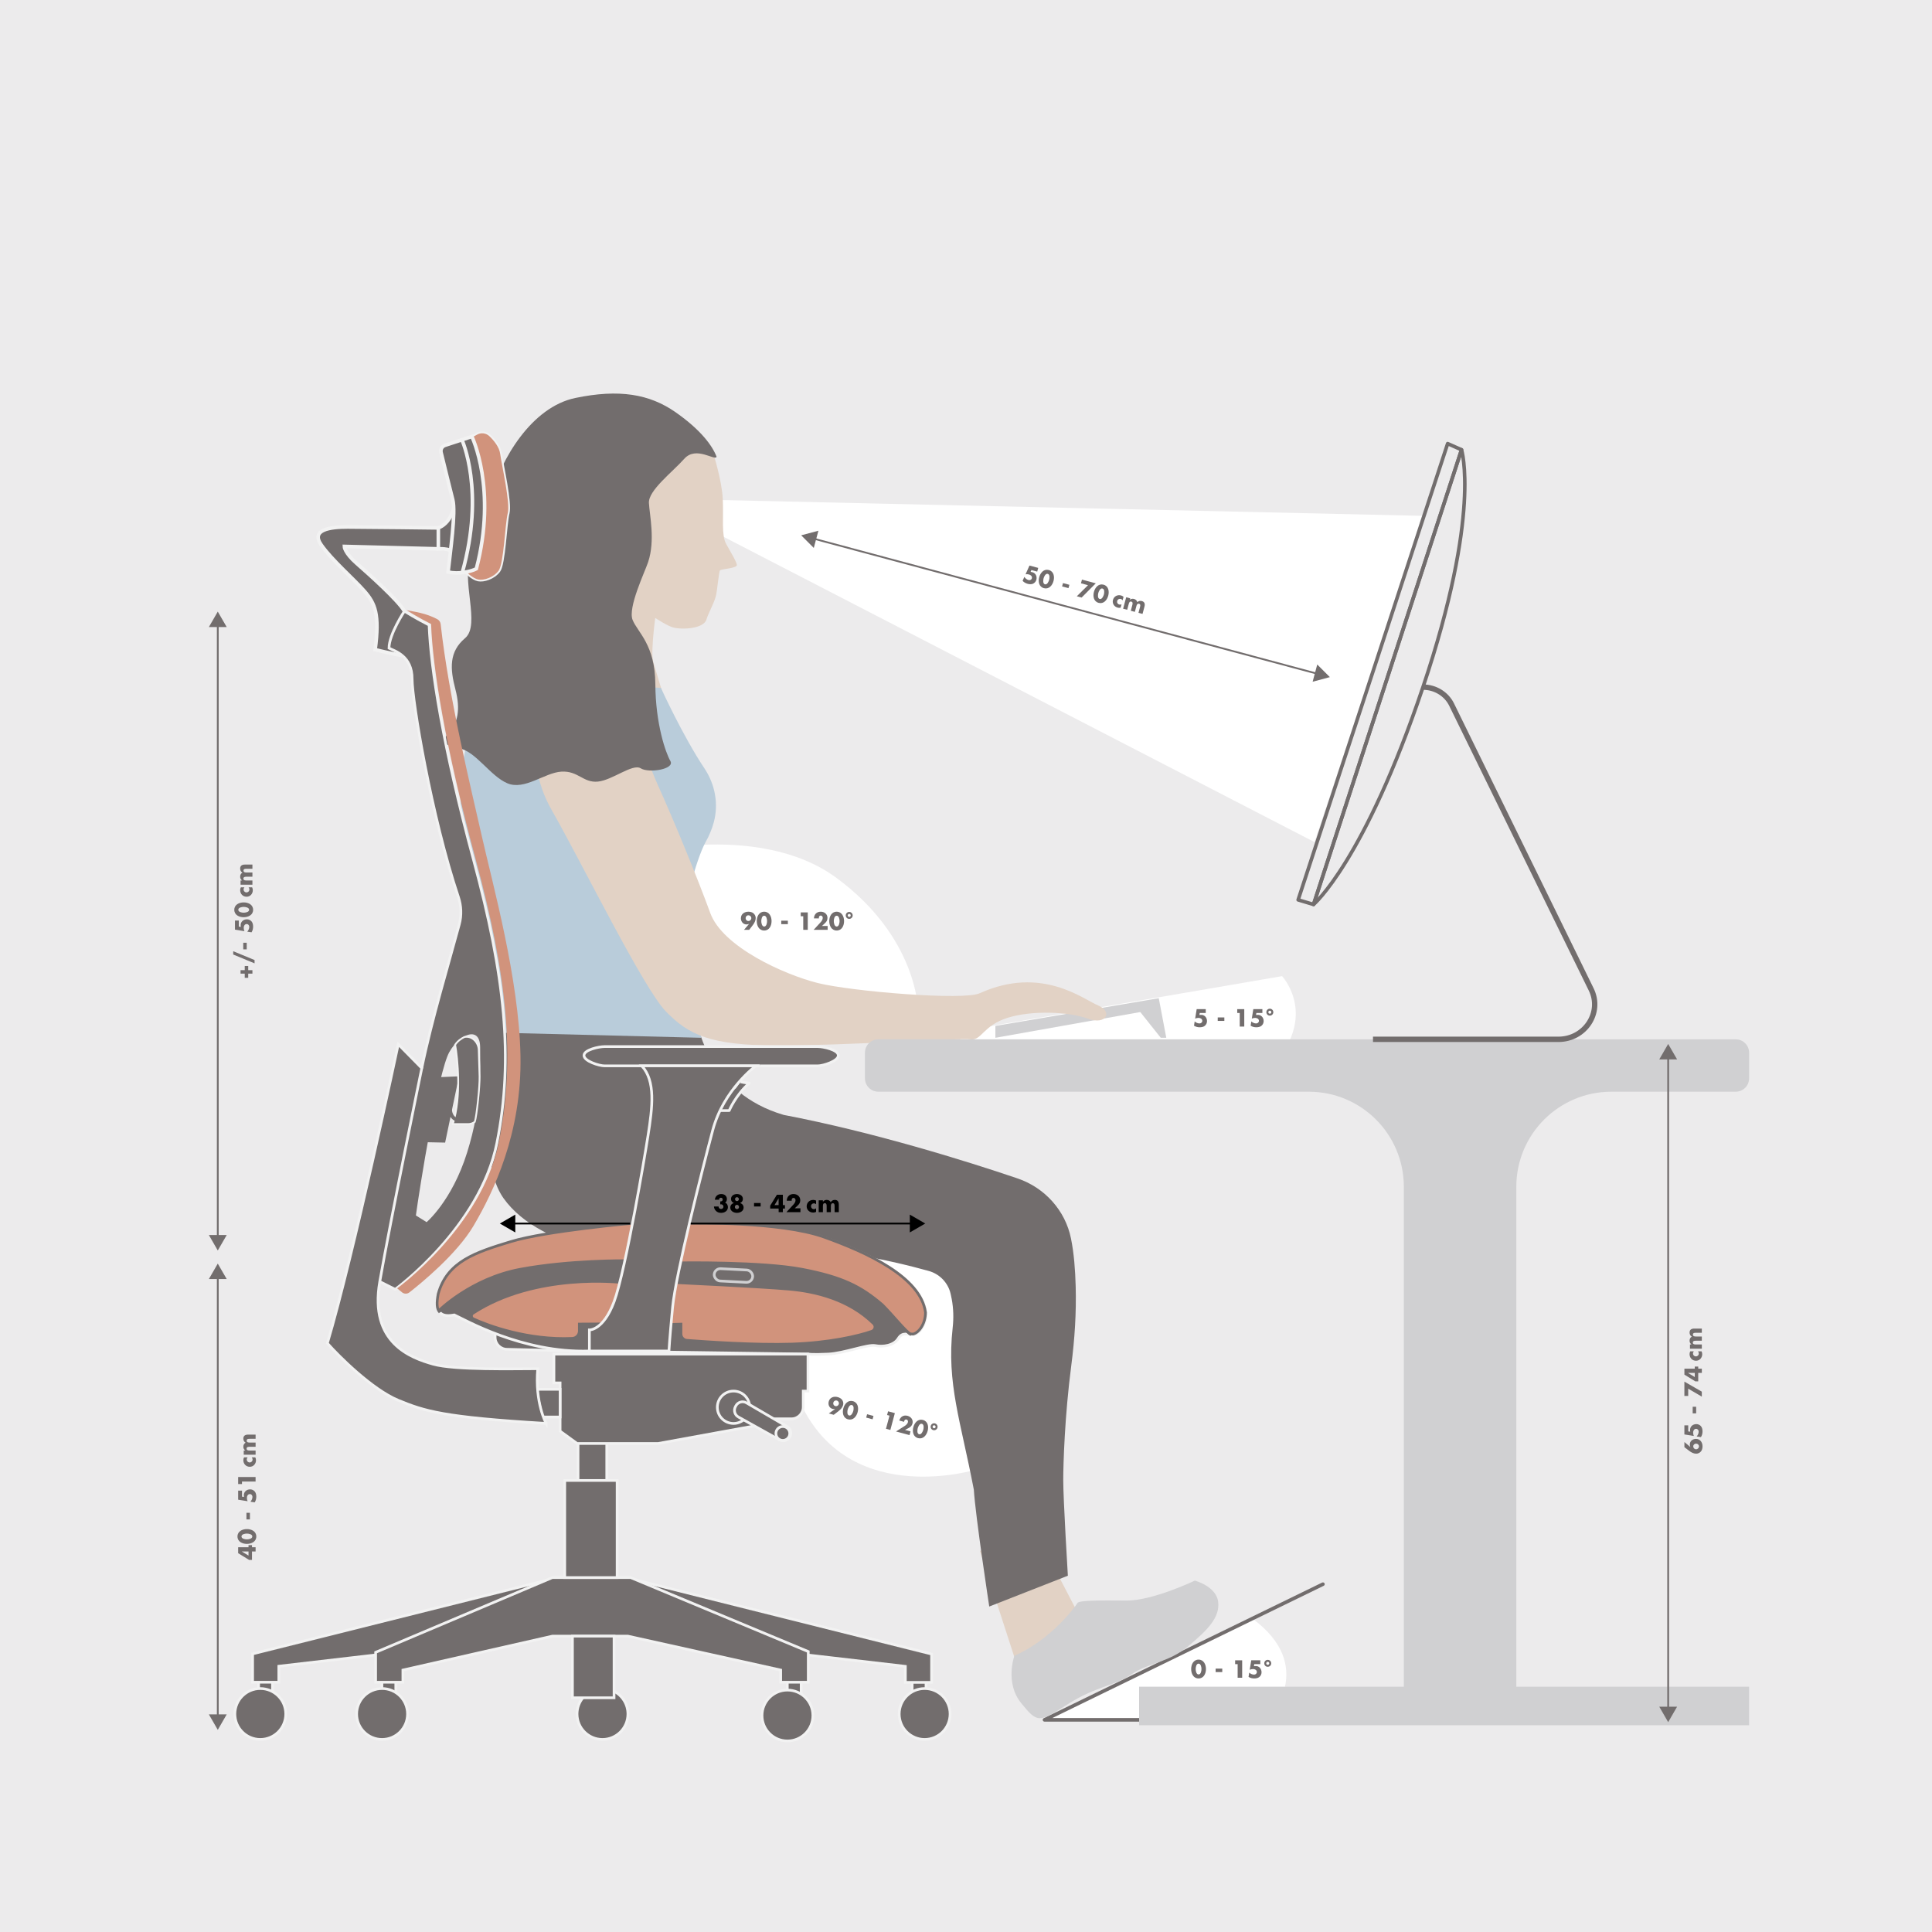 <?xml version="1.0" encoding="UTF-8"?>
<svg xmlns="http://www.w3.org/2000/svg" id="Calque_1" data-name="Calque 1" viewBox="0 0 1080 1080">
  <defs>
    <style>
      .cls-1 {
        fill: #fff;
      }

      .cls-2 {
        stroke-width: 3px;
      }

      .cls-2, .cls-3, .cls-4, .cls-5, .cls-6, .cls-7, .cls-8, .cls-9, .cls-10, .cls-11, .cls-12, .cls-13 {
        stroke-miterlimit: 10;
      }

      .cls-2, .cls-4, .cls-5, .cls-6, .cls-7, .cls-14, .cls-15, .cls-11 {
        fill: none;
      }

      .cls-2, .cls-5, .cls-6, .cls-14, .cls-8, .cls-15, .cls-9, .cls-11 {
        stroke: #726d6d;
      }

      .cls-3, .cls-16, .cls-17, .cls-10, .cls-12 {
        fill: #726d6d;
      }

      .cls-3, .cls-17, .cls-10, .cls-12, .cls-13 {
        stroke: #f2f2f2;
      }

      .cls-4 {
        stroke: #000;
      }

      .cls-5, .cls-14, .cls-15, .cls-10 {
        stroke-width: 2px;
      }

      .cls-6, .cls-7, .cls-8, .cls-17, .cls-9, .cls-12 {
        stroke-width: 1.5px;
      }

      .cls-18 {
        fill: #d0d0d2;
      }

      .cls-19, .cls-9, .cls-13 {
        fill: #d1937c;
      }

      .cls-7 {
        stroke: #d0d0d2;
      }

      .cls-14, .cls-17, .cls-15 {
        stroke-linejoin: round;
      }

      .cls-8, .cls-20 {
        fill: #ecebec;
      }

      .cls-15 {
        stroke-linecap: round;
      }

      .cls-21 {
        fill: #e2d2c5;
      }

      .cls-22 {
        fill: #b9ccda;
      }
    </style>
  </defs>
  <rect class="cls-20" x="-164.5" width="1507" height="1080"></rect>
  <g>
    <path class="cls-1" d="m699.73,904.53l-23.33,11.36-92.51,45.07h125.01s28.15-29.29-9.17-56.43Z"></path>
    <polyline class="cls-15" points="739.52 885.57 583.89 961.4 769.25 961.4"></polyline>
    <path class="cls-1" d="m546.09,821.38s-68.93,21.54-97.36-34.46c-29.07-29.29,11.48-117.47,11.48-117.47,0,0,72.1.25,79.42,14.49,7.32,14.24,6.46,137.45,6.46,137.45Z"></path>
    <path class="cls-1" d="m350.01,478.46l63.07,79.53,70.44,9.31,29.59-3.44s-.62-40-45.43-73.04c-44.8-33.03-117.67-12.36-117.67-12.36Z"></path>
    <polygon class="cls-1" points="397.89 296.66 734.78 470.71 795.96 288.38 398.75 279.43 397.89 296.66"></polygon>
    <path class="cls-1" d="m536.61,585.3v-8.76l180.08-30.87s17.23,18.45,0,43.26c-37.05-1.21-180.08-3.62-180.08-3.62Z"></path>
    <polygon class="cls-18" points="556.43 573.49 556.43 580.13 637.42 565.74 648.88 580.13 651.96 580.13 647.76 557.99 556.43 573.49"></polygon>
    <path class="cls-21" d="m367.04,339.83s-3.61,24.04-1.89,30.07,5.17,17.23,5.17,17.23v8.62l-36.84-10.34,21.84-62.04,15.24,7.03-3.52,9.43Z"></path>
    <path class="cls-21" d="m398.76,253.62s-14.42-10.37-27.98-6.13c-3.85,7.99-1.51,15.6-10.14,24.32,0,0-13.44,15.04-17.69,16.15-4.25,1.11-6.58,5.56-2.13,7.89,4.45,2.33,1.51,25.8,6.27,33.29,4.75,7.49,23.88,20.18,29.14,21.6,5.26,1.42,17.3.71,18.72-4.55.73-2.73,3.8-8.18,5.06-12.39.93-2.62,1.76-14.74,2.57-15.08,1.68-.7,9.43-1.16,9.33-2.88-.1-1.72-3.17-6.72-5.96-11.73-2.79-5.01-1.4-14.54-1.91-25.11-.52-10.57-5.27-25.39-5.27-25.39Z"></path>
    <path class="cls-21" d="m547.81,867.05l20.68,63.76,36.19-24.99s-19.68-37.89-20.68-39.63c-9.6-16.73-36.19.86-36.19.86Z"></path>
    <path class="cls-16" d="m286.52,563.85s-25.72,76.89-5,106.03c20.73,29.15,79.19,39.3,127.51,29.92,38.44-7.47,90.47,5.19,110.14,10.67,5.66,1.58,10.14,5.91,11.9,11.52.21.67.57,2.17.96,4.24.99,5.31,1.11,10.73.51,16.1-3.46,30.98,4.57,52.29,11.84,90.38.86,14.52,8.62,65.35,8.62,65.35l43.94-17.23s-2.58-42.49-2.58-53.42c0-9.11.83-36.04,4.5-64.17,1.91-14.68,2.86-29.47,2.45-44.26-.25-9.06-.92-18.25-2.63-26.69-3.18-15.68-14.68-28.37-29.82-33.53-28.41-9.67-80.77-26-130.77-35.52-41.58-12.14-47.93-50.01-47.93-50.01l-103.61-9.39Z"></path>
    <path class="cls-18" d="m567.06,925.54s-5.48,15.1,3.78,26.5c9.25,11.4,9.96,10.9,25.94.68,15.99-10.22,26.5-10.26,35.66-16.72s20.67-6.47,31.64-15.63c10.97-9.16,17.93-16.18,16.88-24.92-1.05-8.75-13.05-11.88-13.05-11.88,0,0-23.41,11.24-38.23,11.16s-26.54-.26-27.45,1.44-14.91,20.72-35.16,29.38Z"></path>
    <path class="cls-22" d="m278.99,379.37l90.47,5.17s12.11,26.68,24.33,44.99c5.9,8.85,8,19.78,5.24,30.06-1.01,3.75-2.53,7.51-4.59,11.11-5.6,10.32-12.92,38.77-12.92,50.84s10.53,58.59,10.53,58.59l-114.76-2.89s-21.06-97.73-19.84-136.69c1.23-38.96,21.54-61.17,21.54-61.17Z"></path>
    <path class="cls-21" d="m324.19,385.41c-24.54-1.51-33.14,37.05-15.91,67.21s51.39,99.95,64.03,112.87c12.65,12.92,24.44,18.96,62.92,18.96s101.27-4.31,107.35-3.45,6.95-7.75,20.73-12.06c13.79-4.31,34.37-3.35,44.76.48,10.39,3.83,14.11-3.92,5.79-7.37-8.32-3.45-31.59-22.4-66.05-6.89-8.62,4.31-71.96-.95-90.69-5.65-18.73-4.69-53.2-20.2-60.09-39.16s-20.68-52.56-29.29-71.51-15.57-51.7-43.54-53.42Z"></path>
    <path class="cls-16" d="m362.33,314.14c-1.91,5.76-11.46,25.49-8.7,32.4,2.76,6.91,12.59,13.75,12.71,35.95.12,22.2,5.79,38.37,8.41,42.93,2.62,4.56-12,6.92-16.57,4.08-4.57-2.84-15.79,6.64-24,7.42s-10.96-6.13-20.36-5.57c-9.39.55-20.58,10.63-30.25,6.49-9.67-4.15-17.54-17.82-27.07-19.62-9.53-1.8-9.67-4.15-5.25-9.12,4.42-4.97,6.36-12.16,3.32-23.76-3.04-11.6-3.59-21,5.39-28.59,8.98-7.6-2.71-32.66,3.51-47.16,6.22-14.5,4.93-9.89,10.73-31.44,5.8-21.55,22.95-50.58,47.4-55.68,24.44-5.09,41.44-2.23,56.01,7.94,14.57,10.18,20.71,19.05,22.96,24.91-.76,2.59-11.43-6.31-18.06,1.15-6.63,7.46-20.17,17.68-19.76,24.72.41,7.05,3.58,20.85-.42,32.94Z"></path>
    <g>
      <path class="cls-10" d="m226.08,341.64c-3.45-6.03-19.82-20.68-26.71-26.71s-6.89-9.48-6.89-9.48l53.42,1.37v-11.71s-42.05-.53-51.61-.53-20.76,1.39-14.73,10,18.09,18.96,24.13,25.85,8.62,12.92,6.03,32.74c6.89,1.72,15.3,3.38,15.3,3.38"></path>
      <g>
        <rect class="cls-12" x="144.57" y="936.84" width="7.75" height="12.06"></rect>
        <rect class="cls-12" x="213.5" y="936.84" width="7.75" height="12.06"></rect>
        <rect class="cls-12" x="440.11" y="936.84" width="7.75" height="12.06"></rect>
        <rect class="cls-12" x="509.9" y="936.84" width="7.75" height="12.06"></rect>
        <polyline class="cls-12" points="339.18 806.91 339.18 827.59 323.12 827.59 323.12 806.91"></polyline>
        <path class="cls-12" d="m343.26,945.46c4.6,2.35,7.75,7.14,7.75,12.67,0,7.85-6.37,14.22-14.22,14.22s-14.22-6.37-14.22-14.22c0-3.44,1.22-6.59,3.25-9.05"></path>
        <polyline class="cls-12" points="304.69 883.61 141.21 924.52 141.21 940.38 155.86 940.38 155.86 931.42 209.98 925.13"></polyline>
        <path class="cls-12" d="m276.77,745.44v2.12c0,3.71,3,6.71,6.71,6.71l38.23.94"></path>
        <polyline class="cls-12" points="357.27 883.69 520.75 924.61 520.75 940.46 506.11 940.46 506.11 931.5 451.99 925.21"></polyline>
        <path class="cls-12" d="m451.67,756.94s2.31.43,11.29,0c8.98-.43,22.04-5.6,26.34-4.74s10.34,0,12.81-3.95c2.47-3.95,5.28-2.08,8.73-2.08,3.45-.86,6.89-6.03,6.89-12.06-2.58-19.82-32.74-33.6-56.87-42.22s-73.83-7.75-73.83-7.75h-32.15s-49.11,4.31-68.92,10.34c-19.82,6.03-35.62,11.12-40.64,29.25-1.43,7.84-.93,13.15,8.65,11.33,5.39,2.4,38.02,21.45,75.5,20.16l122.19,1.72Z"></path>
        <polygon class="cls-12" points="308.8 881.87 352.53 881.87 451.82 923.23 451.82 940.38 436.42 940.38 436.42 933.57 351.01 914.61 308.8 914.61 225.22 933.57 225.22 940.38 209.98 940.38 209.98 923.66 308.8 881.87"></polygon>
        <rect class="cls-12" x="315.69" y="827.59" width="29.29" height="54.28"></rect>
        <rect class="cls-12" x="320" y="914.61" width="23.26" height="34.46"></rect>
        <circle class="cls-12" cx="213.59" cy="958.13" r="14.22"></circle>
        <circle class="cls-12" cx="145.52" cy="958.13" r="14.22"></circle>
        <circle class="cls-12" cx="440.19" cy="958.99" r="14.22"></circle>
        <circle class="cls-12" cx="516.88" cy="958.13" r="14.22"></circle>
        <path class="cls-12" d="m421.72,797.1l-53.8,9.81h-45.34l-9.48-6.89v-26.98h-3.45v-16.1h142.01v20.68h-2.64v8.91c0,3.64-2.95,6.6-6.6,6.6h-9.53"></path>
        <path class="cls-12" d="m415.68,793.74c-1.55,1.24-3.51,1.98-5.64,1.98-5,0-9.05-4.05-9.05-9.05s4.05-9.05,9.05-9.05c4.49,0,8.22,3.27,8.93,7.56"></path>
        <path class="cls-12" d="m212.29,716.44l8.62,4.31s47.39-34.46,56.87-81.85c9.48-47.39,4.31-93.92-12.92-157.68-17.23-63.76-24.13-107.7-24.99-131.83-6.89-3.45-13.79-7.75-13.79-7.75,0,0-8.62,12.92-8.62,20.68,3.45,1.72,12.92,4.31,12.92,17.23,0,12.24,10.82,77.02,25.87,121.9,1.65,4.94,1.85,10.24.5,15.27-5.75,21.37-15.44,53.39-20.97,80.39"></path>
        <polyline class="cls-12" points="300.51 776.63 313.1 776.63 313.1 792.11 303.75 792.11"></polyline>
        <path class="cls-17" d="m402.28,620.8h5.36s3.45-8.43,11.2-15.33c-1.72,0-4.83-.71-4.83-.71"></path>
        <path class="cls-6" d="m245.6,733.16s17.96-18.01,45.53-23.18,59.16-4.81,59.16-4.81"></path>
        <path class="cls-6" d="m347.4,716.91s-47.89-5.79-83.04,17.2c-1.17.77-1.05,2.52.22,3.12,8.21,3.82,30.58,12.04,55.35,10.92,2.21-.1,3.94-1.94,3.94-4.15v-3.86l13.5-.09"></path>
        <path class="cls-6" d="m381.38,706.34s45.02-.67,67.42,3.64c22.4,4.31,32.74,9.48,44.8,19.82,6.03,6.03,13.36,15.31,15.73,16.27"></path>
        <path class="cls-6" d="m378.9,717.02s45.89,2.18,62.21,3.6c15.28,1.33,33.63,5.95,47.22,19.27,1.39,1.36.86,3.69-.97,4.32-7.77,2.71-23.79,6.41-44.58,7.13-20.48.71-49.11-1.32-58.78-2.08-1.88-.15-3.34-1.72-3.34-3.61v-5.46l-5.43.16"></path>
        <rect class="cls-7" x="399.26" y="709.55" width="21.54" height="6.89" rx="3.45" ry="3.45" transform="translate(36.95 -20.01) rotate(2.93)"></rect>
        <path class="cls-12" d="m424.73,595.82h32.43c2.9,0,11.46-2.6,11.46-5.82h0c0-3.21-8.56-4.95-11.46-4.95h-119.25c-2.9,0-11.46,1.74-11.46,4.95h0c0,3.21,8.56,5.82,11.46,5.82h86.77"></path>
        <path class="cls-9" d="m245.24,732.73s17.96-18.01,45.53-23.18,59.16-4.81,59.16-4.81l31.09,1.18s45.02-.67,67.42,3.64c22.4,4.31,32.74,9.48,44.8,19.82,6.03,6.03,13.36,15.31,15.73,16.27l.24.03c.41.04.83.07,1.26.07,3.45-.86,6.89-6.03,6.89-12.06-2.58-19.82-32.74-33.6-56.87-42.22-24.13-8.62-73.83-7.75-73.83-7.75h-32.15s-49.11,4.31-68.92,10.34c-19.82,6.03-35.62,11.12-40.64,29.25-.84,4.62-1.02,8.37.95,10.29"></path>
        <path class="cls-9" d="m375.23,740.35l5.43-.16v5.46c0,1.89,1.45,3.46,3.34,3.61,9.67.75,38.3,2.78,58.78,2.08,20.79-.72,36.81-4.42,44.58-7.13,1.83-.64,2.35-2.97.97-4.32-13.59-13.32-31.94-17.93-47.22-19.27-16.32-1.42-62.21-3.6-62.21-3.6l-31.51-.1s-47.89-5.79-83.04,17.2c-1.17.77-1.05,2.52.22,3.12,8.21,3.82,30.58,12.04,55.35,10.92,2.21-.1,3.94-1.94,3.94-4.15v-3.86l13.5-.09,37.86.31Z"></path>
        <path class="cls-12" d="m329.47,755.22v-11.78s7.75.39,13.79-15.74c3.25-8.7,7.76-30.21,11.63-50.76,3.3-17.55,6.14-34.39,7.33-41.95,2.58-16.4,4.31-30.64-3.45-39.18h63.76s-18.09,13.28-24.13,36.05c-6.03,22.77-20.68,80.75-22.4,98.73-1.72,17.98-2.06,24.62-2.06,24.62h-44.46Z"></path>
        <path class="cls-12" d="m305.3,795.71s-6.42-11.63-4.69-30.59c-12.92,0-46.53.86-58.59-2.58s-35.76-11.63-29.73-46.1c6.03-34.46,23.49-119.33,23.49-119.33l-13.15-13.36s-24.99,118.04-39.63,167.15c6.03,6.89,24.99,25.85,39.63,31.88s24.99,9.48,82.67,12.92Z"></path>
        <path class="cls-8" d="m231.68,679.82l6.89,4.31s14.65-12.06,23.26-39.63,7.32-46.1,7.32-59.02-12.42-8.96-18.71,2.41c-6.28,11.38-16.62,76-18.77,91.94Z"></path>
        <polyline class="cls-16" points="245.25 602.16 256.58 601.67 248.83 638.72 238.15 638.5"></polyline>
        <path class="cls-3" d="m253.14,628.38c4.87-15.56,2.66-36.7,1.29-44.37,1.56-2.23,3.45-3.45,5.17-4.31,4.31-.86,7.88,3.01,8.01,7.15,0,0,.33,9.44.47,14.93.14,5.49-1.58,21.86-2.65,25.32-1.08.81-2.37,1.28-3.76,1.28h-8.52Z"></path>
        <path class="cls-12" d="m412.8,792.13l22.88,12.74c2.04,1.13,4.61.43,5.78-1.58h0c1.2-2.05.51-4.67-1.54-5.87l-22.64-13.22c-2.12-1.24-4.85-.45-5.97,1.74l-.25.48c-1.06,2.06-.3,4.58,1.73,5.71Z"></path>
        <circle class="cls-12" cx="437.61" cy="801.31" r="3.88"></circle>
      </g>
      <path class="cls-19" d="m227.28,341.13c.81.5,7.26,4.48,13.7,7.7.86,24.13,7.75,68.07,24.99,131.83,17.23,63.76,22.4,110.29,12.92,157.68-9.48,47.39-56.87,81.85-56.87,81.85l2.72,2.23c1.19.97,2.89,1,4.1.05,6.5-5.08,26.52-21.42,35.83-37.17,11.2-18.96,27.14-52.13,26.28-95.21s-15.51-95.64-21.54-122.35c-5.94-26.33-18.58-77.76-23.07-118.83-.13-1.17-.82-2.2-1.86-2.76-6.39-3.45-13.21-4.26-17.19-5.04-.02,0-.03.02-.01.03Z"></path>
      <path class="cls-10" d="m254.33,280.27s-.68,11.39-9.3,14.84v11.71s6.03-.5,9.48,2.08"></path>
      <path class="cls-13" d="m263.78,244.03l2.68-1.51c2.43-1.37,5.46-.97,7.47.96,2.56,2.46,5.61,6.14,6.16,10.09.98,7.04,5.73,27.47,4.23,33.38-1.5,5.91-2.16,28.36-5.19,32.37-3.03,4.01-8.61,5.79-11.91,5.12-3.3-.67-7.13-4.59-7.13-4.59"></path>
      <path class="cls-10" d="m263.78,244.03s14.21,29.25,2.5,73.92c-2.75,1.44-9.88,3.28-15.79,1.78,1.19-11.14,4.43-33.32,2.59-40.45-1.42-5.51-4.98-20.03-6.52-26.36-.42-1.7.55-3.44,2.21-3.98l15.01-4.91Z"></path>
      <path class="cls-10" d="m258.42,320.1c12.87-45.89-.21-74.24-.21-74.24"></path>
      <path class="cls-5" d="m251.7,616.57s-1.72,9.09,5.22,9.69"></path>
    </g>
    <path class="cls-18" d="m491.01,580.99h479.26c4.14,0,7.49,3.35,7.49,7.49v14.3c0,4.14-3.35,7.49-7.49,7.49h-69.51c-29.34,0-53.13,23.79-53.13,53.13v279.48h130.12v21.54h-340.98v-21.54h147.98v-279.48c0-29.34-23.79-53.13-53.13-53.13h-240.62c-4.14,0-7.49-3.35-7.49-7.49v-14.3c0-4.14,3.35-7.49,7.49-7.49Z"></path>
    <g>
      <path class="cls-15" d="m817,251.42l-82.72,254.18s28.43-24.13,61.17-121.49c32.74-97.36,21.54-132.69,21.54-132.69Z"></path>
      <polygon class="cls-14" points="817 251.42 809.25 247.98 725.67 503.02 734.29 505.6 817 251.42"></polygon>
      <path class="cls-2" d="m795.46,384.11h0c6.85,0,13.09,3.81,16.01,9.78l78.01,159.19c6.36,12.97-3.46,27.91-18.34,27.91h-103.63"></path>
    </g>
    <g>
      <line class="cls-11" x1="454.79" y1="301.1" x2="736.47" y2="376.65"></line>
      <polygon class="cls-16" points="454.91 306.3 447.86 299.24 457.5 296.67 454.91 306.3"></polygon>
      <polygon class="cls-16" points="733.77 381.09 743.4 378.51 736.35 371.46 733.77 381.09"></polygon>
    </g>
    <g>
      <line class="cls-4" x1="386.12" y1="683.96" x2="510.05" y2="683.96"></line>
      <polygon points="508.59 688.94 517.22 683.96 508.59 678.97 508.59 688.94"></polygon>
    </g>
    <g>
      <line class="cls-4" x1="286.59" y1="683.96" x2="352.24" y2="683.96"></line>
      <polygon points="288.05 688.94 279.42 683.96 288.05 678.97 288.05 688.94"></polygon>
    </g>
    <g>
      <line class="cls-11" x1="932.52" y1="590.75" x2="932.52" y2="955.51"></line>
      <polygon class="cls-16" points="927.54 592.21 932.52 583.58 937.51 592.21 927.54 592.21"></polygon>
      <polygon class="cls-16" points="927.54 954.05 932.52 962.69 937.51 954.05 927.54 954.05"></polygon>
    </g>
    <g>
      <line class="cls-11" x1="121.74" y1="713.53" x2="121.74" y2="959.82"></line>
      <polygon class="cls-16" points="116.76 714.99 121.74 706.36 126.73 714.99 116.76 714.99"></polygon>
      <polygon class="cls-16" points="116.76 958.36 121.74 967 126.73 958.36 116.76 958.36"></polygon>
    </g>
    <g>
      <line class="cls-11" x1="121.74" y1="349.07" x2="121.74" y2="691.86"></line>
      <polygon class="cls-16" points="116.76 350.53 121.74 341.89 126.73 350.53 116.76 350.53"></polygon>
      <polygon class="cls-16" points="116.76 690.4 121.74 699.03 126.73 690.4 116.76 690.4"></polygon>
    </g>
    <g>
      <path class="cls-16" d="m415.92,519.78l2.78-3.28-.03-.03c-.44.19-.85.3-1.37.3-1.91,0-3.13-1.64-3.13-3.44,0-2.39,1.96-3.68,4.19-3.68.94,0,2.03.23,2.78.84.79.63,1.31,1.67,1.31,2.69,0,1.41-.72,2.77-1.56,3.88l-2.08,2.73h-2.88Zm.89-6.53c0,.89.67,1.6,1.56,1.6s1.62-.71,1.62-1.6-.72-1.6-1.62-1.6-1.56.71-1.56,1.6Z"></path>
      <path class="cls-16" d="m431.31,514.91c0,2.53-1.23,5.26-4.14,5.26s-4.14-2.73-4.14-5.26,1.24-5.26,4.14-5.26,4.14,2.73,4.14,5.26Zm-5.75-.01c0,.94.31,3.04,1.62,3.04s1.62-2.09,1.62-3.04-.31-3.01-1.62-3.01-1.62,2.07-1.62,3.01Z"></path>
      <path class="cls-16" d="m440.42,514.67v1.94h-3.7v-1.94h3.7Z"></path>
      <path class="cls-16" d="m447.62,512.19v-2.15h3.93v9.74h-2.53v-7.6h-1.4Z"></path>
      <path class="cls-16" d="m462.66,517.64v2.15h-7.83l3.98-4.33c.57-.62,1.11-1.5,1.11-2.39,0-.62-.44-1.27-1.11-1.27s-1.06.53-1.06,1.19c0,.13.01.27.04.41h-2.79c.08-2.24,1.5-3.75,3.8-3.75,2.04,0,3.76,1.34,3.76,3.46,0,1.4-.58,2.21-1.58,3.11l-1.51,1.41h3.19Z"></path>
      <path class="cls-16" d="m471.84,514.91c0,2.53-1.23,5.26-4.14,5.26s-4.14-2.73-4.14-5.26,1.24-5.26,4.14-5.26,4.14,2.73,4.14,5.26Zm-5.75-.01c0,.94.31,3.04,1.62,3.04s1.62-2.09,1.62-3.04-.31-3.01-1.62-3.01-1.62,2.07-1.62,3.01Z"></path>
      <path class="cls-16" d="m474.71,513.66c-1.09,0-1.93-.87-1.93-1.93-.03-1.07.84-1.95,1.93-1.95s1.95.88,1.95,1.95-.89,1.93-1.95,1.93Zm0-2.78c-.45,0-.84.39-.83.84,0,.47.37.84.84.84s.84-.37.84-.84-.37-.84-.85-.84Z"></path>
    </g>
    <g>
      <path class="cls-16" d="m576.56,318.65l-.45,1.03.79.15c1.96.36,2.95,2.32,2.43,4.26-.26.99-.95,1.79-1.89,2.22-.91.4-2.02.3-2.96.05-1.07-.29-2.09-.84-2.84-1.67l.98-2.21c.55.84,1.36,1.53,2.33,1.79.77.21,1.65-.16,1.87-.98.3-1.13-.65-1.9-1.63-2.16-.62-.17-1.27-.21-1.9-.09l2.19-4.89,4.89,1.31-.56,2.07-3.26-.87Z"></path>
      <path class="cls-16" d="m588.92,324.79c-.66,2.45-2.55,4.76-5.36,4.01-2.81-.75-3.29-3.71-2.63-6.15s2.56-4.76,5.36-4.01c2.8.75,3.29,3.7,2.63,6.15Zm-5.55-1.5c-.24.91-.49,3.02.77,3.35,1.26.34,2.1-1.61,2.35-2.52.24-.91.48-2.99-.78-3.33-1.26-.34-2.1,1.58-2.34,2.49Z"></path>
      <path class="cls-16" d="m597.79,326.91l-.5,1.87-3.57-.96.5-1.87,3.57.96Z"></path>
      <path class="cls-16" d="m604.26,326.08l.56-2.07,7.73,2.07-7.93,7.96-2.68-.72,6.26-6.19-3.93-1.06Z"></path>
      <path class="cls-16" d="m619.51,332.99c-.66,2.45-2.55,4.76-5.36,4.01s-3.29-3.71-2.63-6.15,2.56-4.76,5.36-4.01c2.8.75,3.29,3.71,2.63,6.15Zm-5.55-1.5c-.24.91-.49,3.01.77,3.35,1.26.34,2.1-1.6,2.35-2.52.24-.91.48-2.99-.78-3.33-1.26-.34-2.1,1.58-2.34,2.49Z"></path>
      <path class="cls-16" d="m627.55,335.56c-.27-.34-.62-.65-1.05-.76-.87-.23-1.74.26-1.98,1.14-.25.92.24,1.75,1.18,2,.4.11.88.06,1.25-.13l-.52,1.92c-.57.12-1.15.08-1.69-.07-1.9-.51-3.11-2.34-2.59-4.28.55-2.06,2.51-3.06,4.52-2.52.52.14,1.02.41,1.4.78l-.52,1.92Z"></path>
      <path class="cls-16" d="m631.58,335.27h.03c.73-.56,1.47-.68,2.29-.46.92.25,1.62.83,1.86,1.81.65-.68,1.63-.87,2.5-.64,1.62.43,1.9,1.65,1.51,3.12l-1.09,4.08-2.27-.61.82-3.06c.18-.66.49-1.74-.47-2-1.05-.28-1.35.7-1.55,1.46l-.82,3.06-2.27-.61.82-3.06c.19-.71.48-1.8-.53-2.07-1.01-.27-1.3.81-1.49,1.53l-.82,3.06-2.27-.61,1.72-6.4,2.27.61-.21.8Z"></path>
    </g>
    <g>
      <path class="cls-16" d="m670.65,566.27l-.17,1.11.8-.06c1.99-.16,3.45,1.47,3.45,3.49,0,1.02-.45,1.98-1.25,2.64-.77.62-1.87.81-2.84.81-1.11,0-2.24-.27-3.18-.88l.37-2.39c.75.67,1.71,1.12,2.71,1.12.8,0,1.55-.58,1.55-1.43,0-1.18-1.12-1.67-2.13-1.67-.65,0-1.28.13-1.86.4l.85-5.29h5.07v2.15h-3.37Z"></path>
      <path class="cls-16" d="m684.42,568.75v1.94h-3.7v-1.94h3.7Z"></path>
      <path class="cls-16" d="m691.62,566.27v-2.15h3.93v9.74h-2.53v-7.6h-1.4Z"></path>
      <path class="cls-16" d="m702.31,566.27l-.17,1.11.8-.06c1.99-.16,3.45,1.47,3.45,3.49,0,1.02-.45,1.98-1.25,2.64-.77.62-1.87.81-2.84.81-1.11,0-2.24-.27-3.18-.88l.37-2.39c.75.67,1.71,1.12,2.71,1.12.8,0,1.55-.58,1.55-1.43,0-1.18-1.12-1.67-2.13-1.67-.65,0-1.28.13-1.86.4l.85-5.29h5.07v2.15h-3.37Z"></path>
      <path class="cls-16" d="m709.84,567.75c-1.09,0-1.93-.87-1.93-1.93-.03-1.07.84-1.95,1.93-1.95s1.95.88,1.95,1.95-.89,1.93-1.95,1.93Zm0-2.78c-.45,0-.84.39-.83.84,0,.47.37.84.84.84s.84-.37.84-.84-.37-.84-.85-.84Z"></path>
    </g>
    <g>
      <path class="cls-16" d="m463.29,790.13l3.53-2.45-.02-.03c-.47.07-.9.07-1.4-.07-1.85-.49-2.6-2.39-2.13-4.13.62-2.31,2.85-3.05,5-2.47.91.24,1.9.75,2.47,1.53.6.81.83,1.95.56,2.93-.37,1.36-1.41,2.48-2.51,3.34l-2.72,2.1-2.78-.75Zm2.55-6.07c-.23.86.23,1.72,1.09,1.95.86.23,1.74-.27,1.98-1.13.23-.86-.28-1.74-1.15-1.97-.86-.23-1.69.28-1.93,1.14Z"></path>
      <path class="cls-16" d="m479.42,789.41c-.66,2.45-2.55,4.76-5.36,4.01-2.81-.75-3.29-3.7-2.63-6.15s2.56-4.76,5.36-4.01c2.8.75,3.29,3.71,2.63,6.15Zm-5.55-1.5c-.24.91-.49,3.02.77,3.35,1.26.34,2.1-1.6,2.35-2.51.24-.91.48-2.99-.78-3.33-1.26-.34-2.1,1.58-2.34,2.49Z"></path>
      <path class="cls-16" d="m488.28,791.53l-.5,1.87-3.57-.96.5-1.87,3.57.96Z"></path>
      <path class="cls-16" d="m495.88,791l.56-2.07,3.79,1.02-2.52,9.41-2.45-.66,1.97-7.34-1.35-.36Z"></path>
      <path class="cls-16" d="m508.99,800.16l-.56,2.07-7.56-2.03,4.97-3.15c.71-.45,1.46-1.16,1.69-2.02.16-.6-.1-1.34-.74-1.51-.66-.18-1.16.24-1.33.88-.03.12-.06.27-.07.41l-2.7-.72c.65-2.14,2.42-3.23,4.64-2.64,1.97.53,3.28,2.27,2.74,4.32-.36,1.35-1.14,1.98-2.33,2.6l-1.83.97,3.08.83Z"></path>
      <path class="cls-16" d="m518.56,799.91c-.66,2.45-2.55,4.76-5.36,4.01-2.81-.75-3.29-3.71-2.63-6.15s2.56-4.76,5.36-4.01c2.8.75,3.29,3.7,2.63,6.15Zm-5.55-1.5c-.24.91-.49,3.02.77,3.35,1.26.34,2.1-1.61,2.35-2.52.24-.91.48-2.99-.78-3.33-1.26-.34-2.1,1.58-2.34,2.49Z"></path>
      <path class="cls-16" d="m521.66,799.44c-1.05-.28-1.64-1.34-1.36-2.36.25-1.04,1.32-1.67,2.37-1.38,1.02.27,1.66,1.35,1.38,2.39-.28,1.02-1.36,1.63-2.38,1.36Zm.72-2.68c-.44-.12-.91.16-1.02.6-.12.45.14.91.59,1.03s.91-.14,1.03-.59c.12-.44-.14-.91-.6-1.03Z"></path>
    </g>
    <g>
      <path class="cls-16" d="m674.14,933c0,2.53-1.23,5.26-4.14,5.26s-4.13-2.73-4.13-5.26,1.24-5.26,4.13-5.26,4.14,2.73,4.14,5.26Zm-5.75-.01c0,.94.31,3.04,1.62,3.04s1.62-2.09,1.62-3.04-.31-3.01-1.62-3.01-1.62,2.07-1.62,3.01Z"></path>
      <path class="cls-16" d="m683.25,932.76v1.94h-3.7v-1.94h3.7Z"></path>
      <path class="cls-16" d="m690.45,930.28v-2.15h3.93v9.74h-2.53v-7.6h-1.4Z"></path>
      <path class="cls-16" d="m701.14,930.28l-.17,1.11.8-.06c1.99-.16,3.45,1.47,3.45,3.49,0,1.02-.45,1.98-1.25,2.64-.78.62-1.87.81-2.84.81-1.11,0-2.23-.27-3.18-.88l.38-2.39c.75.67,1.71,1.12,2.71,1.12.8,0,1.55-.58,1.55-1.44,0-1.17-1.12-1.67-2.13-1.67-.65,0-1.28.13-1.86.4l.85-5.29h5.07v2.15h-3.37Z"></path>
      <path class="cls-16" d="m708.67,931.75c-1.09,0-1.93-.86-1.93-1.93-.03-1.07.84-1.95,1.93-1.95s1.95.88,1.95,1.95-.89,1.93-1.95,1.93Zm0-2.78c-.45,0-.84.39-.83.84,0,.47.38.84.84.84s.84-.37.84-.84-.37-.84-.85-.84Z"></path>
    </g>
    <g>
      <path class="cls-16" d="m941.59,806.1l3.3,2.77.03-.03c-.19-.44-.3-.85-.3-1.36,0-1.91,1.64-3.13,3.42-3.13,2.39,0,3.68,1.96,3.68,4.19,0,.94-.25,2.03-.84,2.78-.65.78-1.67,1.31-2.67,1.31-1.41,0-2.78-.72-3.88-1.56l-2.74-2.09v-2.87Zm6.53.89c-.88,0-1.59.67-1.59,1.56s.71,1.6,1.59,1.6,1.61-.72,1.61-1.6-.72-1.56-1.61-1.56Z"></path>
      <path class="cls-16" d="m943.73,800.16l1.11.17-.06-.8c-.16-1.99,1.47-3.45,3.49-3.45,1.02,0,1.98.45,2.64,1.25.62.77.81,1.87.81,2.84,0,1.11-.27,2.24-.88,3.18l-2.39-.37c.67-.75,1.12-1.71,1.12-2.71,0-.8-.58-1.55-1.43-1.55-1.18,0-1.67,1.12-1.67,2.13,0,.65.13,1.28.4,1.86l-5.29-.85v-5.07h2.15v3.37Z"></path>
      <path class="cls-16" d="m946.22,786.38h1.94v3.7h-1.94v-3.7Z"></path>
      <path class="cls-16" d="m943.73,780.34h-2.15v-8l9.74,5.6v2.78l-7.6-4.45v4.07Z"></path>
      <path class="cls-16" d="m947.38,763.93h1.94v1.18h2.02v2.35h-2.02v4.73h-1.62l-6.11-3.76v-3.32h5.79v-1.18Zm-3.75,3.53v.03l3.75,2.28v-2.3h-3.75Z"></path>
      <path class="cls-16" d="m946.86,755.39c-.26.35-.47.76-.47,1.22,0,.9.7,1.62,1.62,1.62s1.63-.68,1.63-1.65c0-.41-.17-.87-.45-1.18h1.99c.26.52.37,1.09.37,1.65,0,1.96-1.46,3.61-3.46,3.61-2.13,0-3.61-1.63-3.61-3.71,0-.54.13-1.09.39-1.55h1.99Z"></path>
      <path class="cls-16" d="m945.53,751.57v-.03c-.74-.56-1.05-1.24-1.05-2.09,0-.96.39-1.78,1.27-2.26-.83-.45-1.27-1.34-1.27-2.25,0-1.68,1.1-2.26,2.62-2.26h4.23v2.35h-3.17c-.68,0-1.81-.03-1.81.97,0,1.09,1.02,1.12,1.81,1.12h3.17v2.35h-3.17c-.74,0-1.86,0-1.86,1.05s1.12,1.05,1.86,1.05h3.17v2.35h-6.63v-2.35h.83Z"></path>
    </g>
    <g>
      <path class="cls-16" d="m138.92,863.74h1.94v1.18h2.02v2.35h-2.02v4.73h-1.62l-6.11-3.76v-3.32h5.79v-1.18Zm-3.75,3.53v.03l3.75,2.28v-2.3h-3.75Z"></path>
      <path class="cls-16" d="m138.01,854.77c2.53,0,5.26,1.23,5.26,4.14s-2.73,4.14-5.26,4.14-5.26-1.24-5.26-4.14,2.73-4.14,5.26-4.14Zm-.01,5.75c.94,0,3.04-.31,3.04-1.62s-2.09-1.62-3.04-1.62-3.01.31-3.01,1.62,2.07,1.62,3.01,1.62Z"></path>
      <path class="cls-16" d="m137.76,845.66h1.94v3.7h-1.94v-3.7Z"></path>
      <path class="cls-16" d="m135.28,836.64l1.11.17-.06-.8c-.16-1.99,1.47-3.45,3.49-3.45,1.02,0,1.98.45,2.64,1.25.62.77.81,1.87.81,2.84,0,1.11-.27,2.24-.88,3.18l-2.39-.37c.67-.75,1.12-1.71,1.12-2.71,0-.8-.58-1.55-1.43-1.55-1.18,0-1.67,1.12-1.67,2.13,0,.65.13,1.28.4,1.86l-5.29-.85v-5.07h2.15v3.37Z"></path>
      <path class="cls-16" d="m135.28,829.59h-2.15v-3.93h9.74v2.53h-7.6v1.4Z"></path>
      <path class="cls-16" d="m138.41,814.67c-.26.35-.47.76-.47,1.22,0,.9.7,1.62,1.62,1.62s1.63-.68,1.63-1.65c0-.41-.17-.87-.45-1.18h1.99c.26.52.37,1.09.37,1.65,0,1.96-1.46,3.61-3.46,3.61-2.13,0-3.61-1.63-3.61-3.71,0-.54.13-1.09.39-1.55h1.99Z"></path>
      <path class="cls-16" d="m137.08,810.85v-.03c-.74-.56-1.05-1.24-1.05-2.09,0-.96.39-1.78,1.27-2.26-.83-.45-1.27-1.34-1.27-2.25,0-1.68,1.1-2.26,2.62-2.26h4.23v2.35h-3.17c-.68,0-1.81-.03-1.81.97,0,1.09,1.02,1.12,1.81,1.12h3.17v2.35h-3.17c-.74,0-1.86,0-1.86,1.05s1.12,1.05,1.86,1.05h3.17v2.35h-6.63v-2.35h.83Z"></path>
    </g>
    <g>
      <path class="cls-16" d="m134.47,544.27v-1.94h2.34v-2.34h1.94v2.34h2.35v1.94h-2.35v2.34h-1.94v-2.34h-2.34Z"></path>
      <path class="cls-16" d="m130.37,531.73l11.93,4.94v1.85l-11.93-4.94v-1.85Z"></path>
      <path class="cls-16" d="m135.98,527h1.94v3.7h-1.94v-3.7Z"></path>
      <path class="cls-16" d="m133.5,517.98l1.11.17-.06-.8c-.16-1.99,1.47-3.45,3.49-3.45,1.02,0,1.98.45,2.64,1.25.62.77.81,1.87.81,2.84,0,1.11-.27,2.24-.88,3.18l-2.39-.37c.67-.75,1.12-1.71,1.12-2.71,0-.8-.58-1.55-1.43-1.55-1.18,0-1.67,1.12-1.67,2.13,0,.65.13,1.28.4,1.86l-5.29-.85v-5.07h2.15v3.37Z"></path>
      <path class="cls-16" d="m136.23,504.45c2.53,0,5.26,1.23,5.26,4.14s-2.73,4.14-5.26,4.14-5.26-1.24-5.26-4.14,2.73-4.14,5.26-4.14Zm-.01,5.75c.94,0,3.04-.31,3.04-1.62s-2.09-1.62-3.04-1.62-3.01.31-3.01,1.62,2.07,1.62,3.01,1.62Z"></path>
      <path class="cls-16" d="m136.63,496.01c-.26.35-.47.76-.47,1.22,0,.9.7,1.62,1.62,1.62s1.63-.68,1.63-1.65c0-.41-.17-.87-.45-1.18h1.99c.26.52.37,1.09.37,1.65,0,1.96-1.46,3.61-3.46,3.61-2.13,0-3.61-1.63-3.61-3.71,0-.54.13-1.09.39-1.55h1.99Z"></path>
      <path class="cls-16" d="m135.3,492.19v-.03c-.74-.56-1.05-1.24-1.05-2.09,0-.96.39-1.78,1.27-2.26-.83-.45-1.27-1.34-1.27-2.25,0-1.68,1.1-2.26,2.62-2.26h4.23v2.35h-3.17c-.68,0-1.81-.03-1.81.97,0,1.09,1.02,1.12,1.81,1.12h3.17v2.35h-3.17c-.74,0-1.86,0-1.86,1.05s1.12,1.05,1.86,1.05h3.17v2.35h-6.63v-2.35h.83Z"></path>
    </g>
    <g>
      <path d="m399.61,670.67c.1-1.02.52-1.8,1.14-2.35.62-.56,1.49-.84,2.48-.84,1.74,0,3.11,1.01,3.11,2.83,0,.78-.31,1.6-1.02,2,1.03.27,1.59,1.46,1.59,2.46,0,2.13-1.85,3.23-3.79,3.23-1.11,0-2.12-.3-2.91-1.1-.58-.59-1.14-1.6-1.11-2.46h2.58c0,.78.56,1.38,1.36,1.38s1.36-.52,1.36-1.31c0-.74-.63-1.31-1.34-1.31-.15,0-.3.04-.44.08v-1.69h.26c.65,0,1.11-.4,1.11-1.07,0-.59-.43-.98-1-.98-.65,0-1.05.49-1.03,1.12h-2.35Z"></path>
      <path d="m415.28,670.25c0,1.03-.65,1.91-1.54,2.21v.03c1.16.39,1.94,1.28,1.94,2.56,0,2.02-2.04,2.95-3.72,2.95s-3.72-.93-3.72-2.95c0-1.28.77-2.17,1.94-2.56v-.03c-.89-.3-1.54-1.18-1.54-2.21,0-1.86,1.65-2.78,3.32-2.78s3.32.92,3.32,2.78Zm-4.48,4.47c0,.66.52,1.19,1.16,1.19s1.16-.53,1.16-1.19-.52-1.22-1.16-1.22-1.16.54-1.16,1.22Zm.09-4.39c0,.61.48,1.1,1.07,1.1s1.07-.49,1.07-1.1-.48-1.1-1.07-1.1-1.07.49-1.07,1.1Z"></path>
      <path d="m425.21,672.49v1.94h-3.7v-1.94h3.7Z"></path>
      <path d="m438.79,673.65v1.94h-1.17v2.02h-2.35v-2.02h-4.73v-1.62l3.76-6.11h3.32v5.79h1.17Zm-3.53-3.75h-.03l-2.28,3.75h2.3v-3.75Z"></path>
      <path d="m447.45,675.46v2.15h-7.83l3.98-4.33c.57-.62,1.11-1.5,1.11-2.39,0-.62-.44-1.27-1.11-1.27s-1.06.53-1.06,1.19c0,.13.01.27.04.41h-2.79c.08-2.24,1.5-3.75,3.8-3.75,2.04,0,3.76,1.34,3.76,3.46,0,1.4-.58,2.21-1.58,3.11l-1.51,1.41h3.19Z"></path>
      <path d="m456.2,673.14c-.35-.26-.76-.47-1.22-.47-.91,0-1.62.7-1.62,1.62s.68,1.63,1.65,1.63c.41,0,.86-.17,1.18-.45v1.99c-.52.26-1.09.37-1.65.37-1.97,0-3.61-1.46-3.61-3.46,0-2.13,1.63-3.61,3.71-3.61.54,0,1.09.13,1.55.39v1.99Z"></path>
      <path d="m460.01,671.8h.03c.56-.74,1.24-1.05,2.09-1.05.96,0,1.78.39,2.26,1.27.45-.83,1.34-1.27,2.25-1.27,1.68,0,2.26,1.1,2.26,2.62v4.23h-2.35v-3.17c0-.68.03-1.81-.97-1.81-1.09,0-1.12,1.02-1.12,1.81v3.17h-2.35v-3.17c0-.74,0-1.86-1.05-1.86s-1.05,1.12-1.05,1.86v3.17h-2.35v-6.63h2.35v.83Z"></path>
    </g>
  </g>
</svg>
